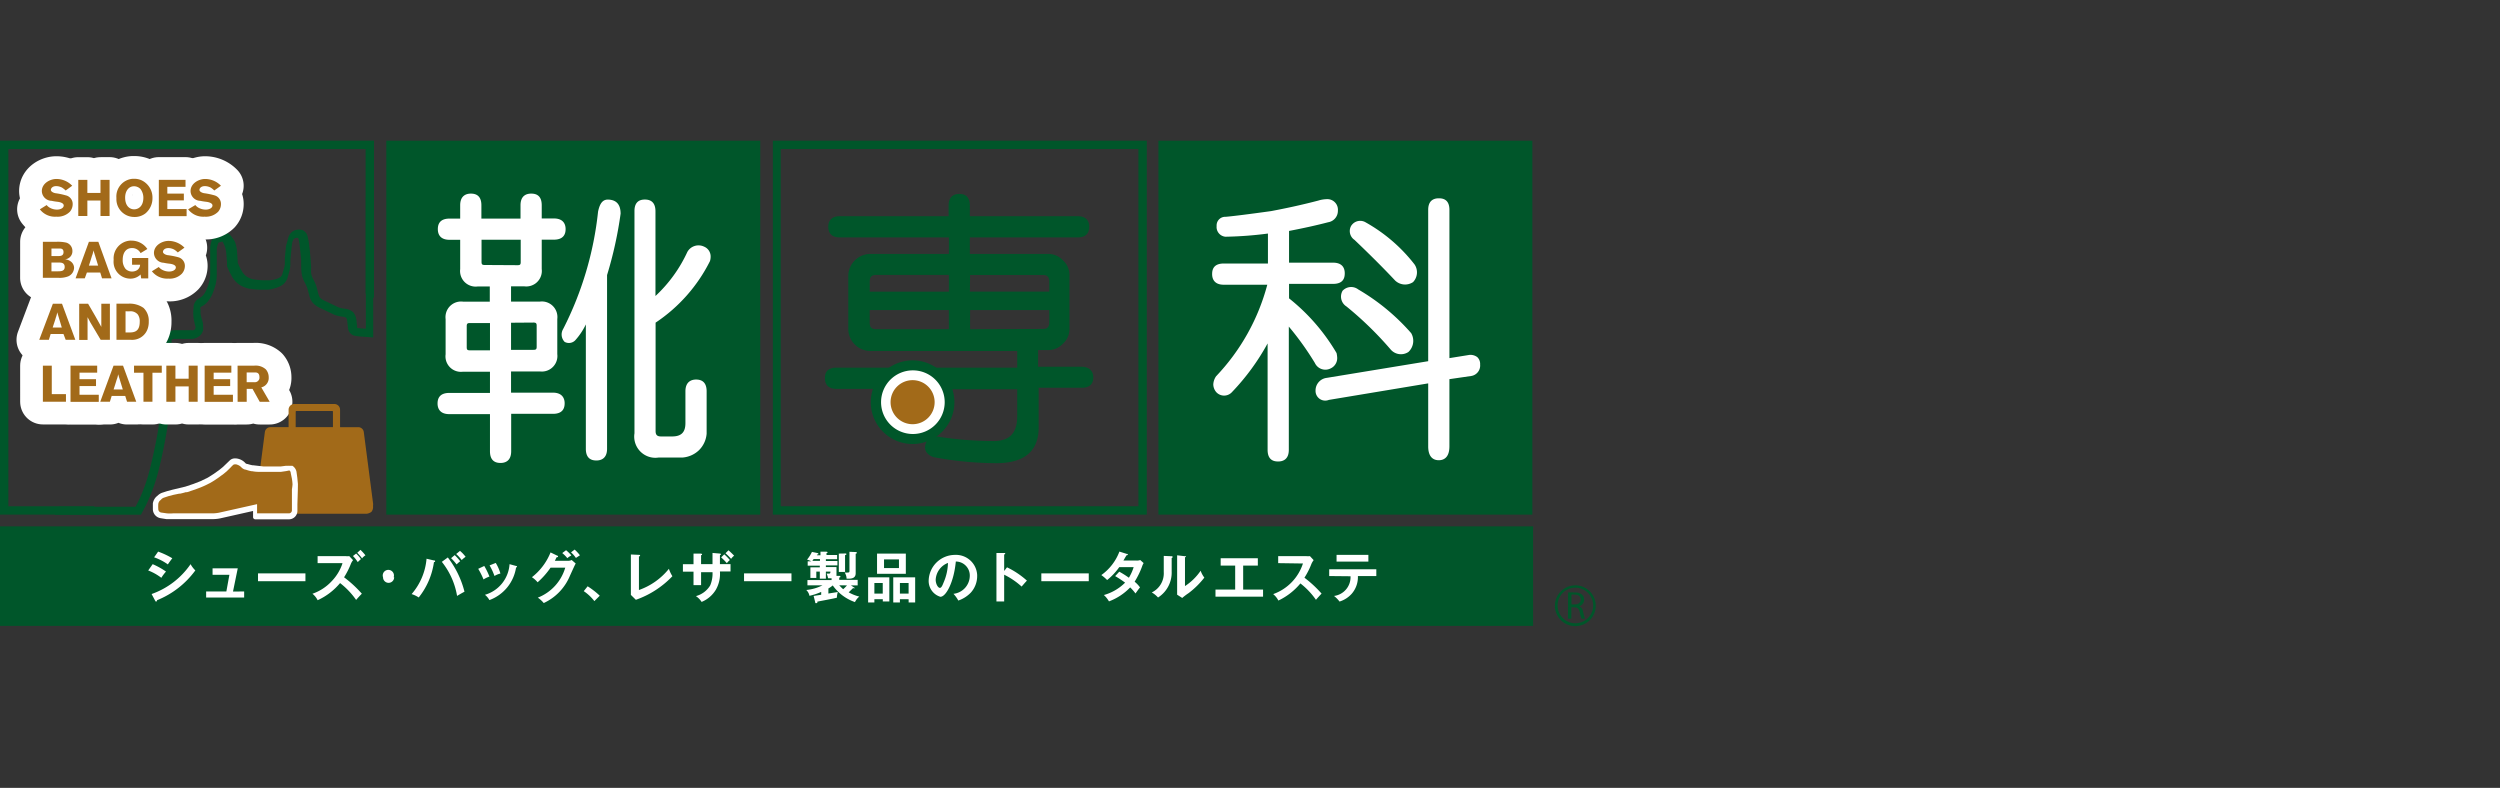 <svg xmlns="http://www.w3.org/2000/svg" width="165" height="52" viewBox="0 0 165 52">
  <rect x="0" y="0" width="165" height="52" fill="#333333" stroke="none"/>
  <g id="グループ_2394" data-name="グループ 2394" transform="translate(0.206 -0.026)">
    <g id="グループ_89" data-name="グループ 89" transform="translate(0.001 0)">
      <g id="グループ_24" data-name="グループ 24" transform="translate(0)">
        <rect id="長方形_10" data-name="長方形 10" width="165" height="52" transform="translate(-0.207 0.025)" fill="none"/>
      </g>
    </g>
    <g id="_03_kutu" data-name=" 03 kutu" transform="translate(-0.206 9.311)">
      <rect id="長方形_54" data-name="長方形 54" width="24.68" height="24.68" transform="translate(25.497)" fill="#00562a"/>
      <path id="パス_94" data-name="パス 94" d="M-1108.318-1180.248v14.672a1.4,1.4,0,0,0,1.161,1.6,1.394,1.394,0,0,0,.432,0h1.58a1.758,1.758,0,0,0,1.09-.489h0a1.719,1.719,0,0,0,.5-1.09v-2.792c0-.7-.44-.776-.7-.776s-.7.105-.7.776v2.1c0,.608-.273.88-.88.88h-.732c-.252,0-.357-.1-.357-.357v-7.154a10.556,10.556,0,0,0,3.591-4.066h0a1.04,1.04,0,0,0,.042-.286.7.7,0,0,0-.431-.664.845.845,0,0,0-1.11.357h0a9.249,9.249,0,0,1-2.1,2.9v-5.59c0-.7-.44-.776-.7-.776S-1108.318-1180.926-1108.318-1180.248Z" transform="translate(1150.193 1184.888)" fill="#fff"/>
      <path id="パス_95" data-name="パス 95" d="M-1114.733-1180.2h0a22.128,22.128,0,0,1-2.306,7.749.7.7,0,0,0,.1.846h0a.58.58,0,0,0,.7-.105,4.4,4.4,0,0,0,.7-1.048v8.213c0,.7.44.768.7.768s.7-.1.7-.768v-11.469a25.847,25.847,0,0,0,.894-4.052h0c0-.7-.371-.88-.7-.922S-1114.578-1180.957-1114.733-1180.2Z" transform="translate(1154.205 1184.884)" fill="#fff"/>
      <path id="パス_96" data-name="パス 96" d="M-1124.579-1168.58h-2.76v-1.4h1.907a1.027,1.027,0,0,0,1.145-.893,1.04,1.04,0,0,0,0-.252v-2.313a1.028,1.028,0,0,0-.885-1.152,1.049,1.049,0,0,0-.26,0h-1.907v-1.006h.88a1.027,1.027,0,0,0,1.145-.893,1.039,1.039,0,0,0,0-.252v-1.936h.8c.7,0,.776-.44.776-.7s-.1-.7-.776-.7h-.8v-.871c0-.7-.431-.769-.7-.769s-.7.1-.7.769v.88h-2.582v-.88c0-.7-.44-.769-.7-.769s-.7.1-.7.769v.88h-.7c-.7,0-.775.431-.775.7s.1.7.775.7h.7v1.935a1.028,1.028,0,0,0,.894,1.146,1,1,0,0,0,.252,0h.808v1h-1.769a1.027,1.027,0,0,0-1.147.892,1,1,0,0,0,0,.26v2.327a1.02,1.02,0,0,0,.877,1.146,1.023,1.023,0,0,0,.269,0h1.782v1.4h-2.683c-.7,0-.776.44-.776.7s.1.7.776.7h2.683v2.447c0,.7.431.775.7.775s.7-.1.7-.775v-2.467h2.76c.7,0,.769-.44.769-.7S-1123.909-1168.58-1124.579-1168.58Zm-4.15-2.794h-1.335c-.154,0-.2-.042-.2-.2v-1.4c0-.153.049-.2.2-.2h1.335Zm2.871-1.832c.161,0,.21.049.21.2v1.4c0,.162-.049.2-.21.2h-1.481v-1.789Zm-3.228-3.8c-.153,0-.2-.042-.2-.2v-1.468h2.585v1.481c0,.162-.049.2-.2.2Z" transform="translate(1161.068 1185.21)" fill="#fff"/>
      <rect id="長方形_55" data-name="長方形 55" width="24.68" height="24.68" transform="translate(76.457)" fill="#00562a"/>
      <path id="パス_97" data-name="パス 97" d="M-1018.256-1180.389v9.991l-6.694,1.1a.839.839,0,0,0-.741.846.639.639,0,0,0,.622.655.642.642,0,0,0,.259-.047l6.554-1.09v4.157c0,.8.431.915.7.915s.7-.119.7-.915v-4.436l1.439-.209a.7.7,0,0,0,.588-.761.61.61,0,0,0-.189-.485.742.742,0,0,0-.593-.133l-1.244.2v-9.78c0-.7-.431-.768-.7-.768S-1018.256-1181.059-1018.256-1180.389Z" transform="translate(1112.517 1184.952)" fill="#fff"/>
      <path id="パス_98" data-name="パス 98" d="M-1022.509-1170.12h0a.769.769,0,0,0,.266,1.02,22.689,22.689,0,0,1,2.914,2.837h0a.894.894,0,0,0,1.174.167h0a1.006,1.006,0,0,0,.182-1.244h0a14.033,14.033,0,0,0-3.494-2.885.769.769,0,0,0-1.042.1Z" transform="translate(1111.11 1180.042)" fill="#fff"/>
      <path id="パス_99" data-name="パス 99" d="M-1021.428-1178.116h0a.7.7,0,0,0,.2.958c1.034.985,1.942,1.893,2.683,2.683a.95.95,0,0,0,1.181.105h0a.93.93,0,0,0,.1-1.167h0a10.685,10.685,0,0,0-3.221-2.774.7.7,0,0,0-.943.2Z" transform="translate(1110.624 1183.705)" fill="#fff"/>
      <path id="パス_100" data-name="パス 100" d="M-1031.207-1180.954c-1.145.3-2.2.524-3.137.7-1.44.2-2.453.329-3,.377a.566.566,0,0,0-.594.538.514.514,0,0,0,0,.076.643.643,0,0,0,.58.7h.007a24.562,24.562,0,0,0,2.8-.21v1.978h-2.914c-.7,0-.769.431-.769.7s.105.7.769.7h2.871a13.929,13.929,0,0,1-3.375,6.036,1.025,1.025,0,0,0-.189.545.809.809,0,0,0,.189.5h0a.7.7,0,0,0,.989.06.69.69,0,0,0,.06-.06,15.05,15.05,0,0,0,2.347-3.207v7.023c0,.7.431.769.7.769s.7-.1.7-.769v-8.134a19.291,19.291,0,0,1,1.719,2.4.762.762,0,0,0,1.01.375l.025-.012a.747.747,0,0,0,.44-.7,1.891,1.891,0,0,0-.042-.315h0a13.054,13.054,0,0,0-3.137-3.612v-.955h2.909c.7,0,.768-.431.768-.7s-.1-.7-.768-.7h-2.909v-2.094c.985-.188,1.858-.384,2.579-.573a.761.761,0,0,0,.645-.761.7.7,0,0,0-.632-.762.74.74,0,0,0-.137,0,2.068,2.068,0,0,0-.5.084Z" transform="translate(1118.235 1184.902)" fill="#fff"/>
      <path id="パス_101" data-name="パス 101" d="M-1091.519-1188.137v24.68h24.68v-24.68Zm24.128.552v23.575H-1091v-23.575Z" transform="translate(1142.527 1188.137)" fill="#00562a"/>
      <path id="パス_102" data-name="パス 102" d="M-1068.3-1170.27h-2.837v-1.1h.7a1.325,1.325,0,0,0,.943-.427,1.286,1.286,0,0,0,.426-.943v-3.606a1.31,1.31,0,0,0-.426-.944,1.325,1.325,0,0,0-.943-.426h-5.207v-1.09h7.12c.663,0,.762-.431.762-.7s-.1-.7-.762-.7h-7.12v-.7c0-.7-.431-.769-.7-.769s-.7.1-.7.769v.7h-7.18c-.664,0-.762.431-.762.7s.1.7.762.7h7.2v1.09h-5.241a1.468,1.468,0,0,0-1.4,1.4v3.606a1.467,1.467,0,0,0,1.4,1.4h9.75v1.1h-11.93c-.7,0-.762.431-.762.7s.1.7.762.7h3a10.8,10.8,0,0,1,1.508,2.532.907.907,0,0,0,1.1.475h0a.7.7,0,0,0,.431-.7,1.7,1.7,0,0,0-.119-.58h0a10.421,10.421,0,0,0-1.279-1.7h7.288v1.775c0,1.118-.5,1.642-1.558,1.642a23.981,23.981,0,0,1-3.732-.3h0c-.545,0-.7.28-.762.51a.646.646,0,0,0,.049.51.9.9,0,0,0,.6.364,22.755,22.755,0,0,0,4.018.377c1.851,0,2.8-.789,2.8-2.347v-2.631h2.836c.7,0,.769-.431.769-.7S-1067.633-1170.27-1068.3-1170.27Zm-8.726-2.478h-4.787c-.314,0-.44-.125-.44-.431v-.831h5.225Zm0-2.478h-5.225v-.664c0-.307.125-.44.44-.44h4.785Zm1.4-1.1h4.794c.307,0,.431.133.431.44v.657h-5.239Zm0,3.578v-1.264h5.225v.817c0,.308-.126.431-.431.431Z" transform="translate(1139.652 1185.19)" fill="#00562a"/>
      <path id="パス_103" data-name="パス 103" d="M-1079.64-1158.73a2.76,2.76,0,0,0,2.76,2.76,2.76,2.76,0,0,0,2.76-2.76,2.761,2.761,0,0,0-2.76-2.76,2.761,2.761,0,0,0-1.939.8A2.761,2.761,0,0,0-1079.64-1158.73Z" transform="translate(1137.111 1175.989)" fill="#00562a"/>
      <path id="パス_104" data-name="パス 104" d="M-1078.394-1158.174a2.1,2.1,0,0,1,2.1-2.1,2.1,2.1,0,0,1,2.1,2.1,2.1,2.1,0,0,1-2.1,2.1h0A2.1,2.1,0,0,1-1078.394-1158.174Z" transform="translate(1136.544 1175.433)" fill="#fff"/>
      <path id="パス_105" data-name="パス 105" d="M-1077.238-1157.636a1.454,1.454,0,0,1,1.454-1.454,1.454,1.454,0,0,1,1.454,1.454,1.455,1.455,0,0,1-1.454,1.454h0A1.455,1.455,0,0,1-1077.238-1157.636Z" transform="translate(1136.016 1174.895)" fill="#a26a19"/>
      <path id="パス_106" data-name="パス 106" d="M-1184.712-1164.01v-23.575h23.58v9.545a1.252,1.252,0,0,0,.552.273v-10.37h-24.685v24.68h6.575a2.677,2.677,0,0,1-.363-.552Z" transform="translate(1185.264 1188.137)" fill="#00562a"/>
      <path id="パス_107" data-name="パス 107" d="M-1167.709-1162.453" transform="translate(1177.261 1176.428)" fill="#00562a"/>
      <path id="パス_108" data-name="パス 108" d="M-1164.036-1165.021v.485h.7v-.485Z" transform="translate(1175.587 1177.599)" fill="#00562a"/>
      <path id="パス_109" data-name="パス 109" d="M-1164.1-1159.885" transform="translate(1175.616 1175.257)" fill="#00562a"/>
      <path id="パス_110" data-name="パス 110" d="M-1157.614-1181.868l-.475.272h0v8.706h-.14c-.144-.007-.288-.021-.431-.042v-.036l-.054-.475a.947.947,0,0,0-.215-.531,1.014,1.014,0,0,0-.573-.23,1.9,1.9,0,0,1-.384-.084l-.985-.468a.959.959,0,0,1-.244-.174,1.011,1.011,0,0,1-.112-.252l-.125-.489a3.169,3.169,0,0,0-.223-.5,1.3,1.3,0,0,1-.126-.35,2.667,2.667,0,0,1,0-.426l-.035-.517-.049-.539-.07-.581a4.415,4.415,0,0,0-.1-.454.587.587,0,0,0-.343-.364.952.952,0,0,0-.4,0,.7.7,0,0,0-.4.273,1.224,1.224,0,0,0-.162.44l-.1.336-.077.818v.377a1.379,1.379,0,0,1-.063.314l-.116.4a.576.576,0,0,1-.119.154,1.16,1.16,0,0,1-.308.139,3,3,0,0,1-.356.07h-.517a5.373,5.373,0,0,1-.615-.063,1.34,1.34,0,0,1-.4-.161,1.177,1.177,0,0,1-.293-.293,4.533,4.533,0,0,1-.323-.636v-.1s-.035-.517-.049-.7a2.566,2.566,0,0,0-.14-.6,3.014,3.014,0,0,0-.265-.377.572.572,0,0,0-.447-.223h-.077l-.349.091a.7.7,0,0,0-.384.412,2.561,2.561,0,0,0-.105.447v1.832a2.292,2.292,0,0,1-.077.51,3.426,3.426,0,0,1-.182.51,1.543,1.543,0,0,1-.216.35,1.1,1.1,0,0,1-.244.188.7.7,0,0,0-.377.524.638.638,0,0,0,0,.112,2.456,2.456,0,0,0,.07,1.013v.049c.077.231.077.28,0,.364s-.119.049-.252.049h-.97a.776.776,0,0,0-.754.4.91.91,0,0,0,.133.909,2.989,2.989,0,0,1,.343.7.866.866,0,0,0,.1.272h0a1.474,1.474,0,0,1,.049.384v.094c0,.016,0,.033,0,.049h-.517a4.229,4.229,0,0,0-.6.112.531.531,0,0,0-.42.485.778.778,0,0,0,.272.524l.259.336a1.207,1.207,0,0,1,.126.461,10.622,10.622,0,0,1-.154,1.677c-.1.7-.343,1.831-.524,2.564l-.063.259a10.712,10.712,0,0,1-.762,2.1l-.168.323h-5.06c-.077.14-.153.286-.265.475v.054h5.681l.323-.608a11.894,11.894,0,0,0,.817-2.222l.063-.258c.182-.7.419-1.9.531-2.606a14.2,14.2,0,0,0,.154-1.663v-.15a1.4,1.4,0,0,0-.314-.818l-.349-.286a.281.281,0,0,1-.063-.07,4.361,4.361,0,0,1,.51-.091h.468a.532.532,0,0,0,.539-.5,1.924,1.924,0,0,0-.091-.808h0a.321.321,0,0,0,0-.07h0c-.054-.168-.14-.377-.21-.545,0-.035-.035-.077-.054-.119l-.123-.24h0a1.327,1.327,0,0,0-.092-.146.377.377,0,0,1-.084-.323c0-.063.153-.084.266-.084a4.213,4.213,0,0,1,.524,0h.426a.865.865,0,0,0,.664-.223.745.745,0,0,0,.2-.357h0v-.049a1.251,1.251,0,0,0,0-.182,1.288,1.288,0,0,0-.07-.44,2.656,2.656,0,0,1-.1-.4,1.621,1.621,0,0,1,0-.209v-.033a.34.34,0,0,1,0-.106h-.035a.3.3,0,0,1,.063-.119,1.291,1.291,0,0,0,.431-.323,2.29,2.29,0,0,0,.307-.485,5.735,5.735,0,0,0,.209-.592,2.8,2.8,0,0,0,.094-.653v-1.761a2.3,2.3,0,0,1,.084-.35.267.267,0,0,1,.049-.077l.244-.065a1.945,1.945,0,0,1,.147.3,1.756,1.756,0,0,1,.1.447l.054.642v.244a5.7,5.7,0,0,0,.384.776,1.562,1.562,0,0,0,.454.454,2.008,2.008,0,0,0,.6.245,6.039,6.039,0,0,0,.7.07h.581a3.58,3.58,0,0,0,.461-.1,1.741,1.741,0,0,0,.489-.223.956.956,0,0,0,.315-.431l.119-.42a1.949,1.949,0,0,0,.077-.461v-.315l.077-.8.049-.37a.975.975,0,0,1,.078-.2.308.308,0,0,1,.209-.1h.1a2.373,2.373,0,0,1,.084.37l.063.539.054.545v.466a4.154,4.154,0,0,0,.042.51,1.743,1.743,0,0,0,.2.524q.1.2.175.406l.112.419a1.186,1.186,0,0,0,.23.5,1.413,1.413,0,0,0,.447.329l.985.468a2.222,2.222,0,0,0,.545.126.627.627,0,0,1,.23.07.454.454,0,0,1,.07.21l.054.475a.579.579,0,0,0,.426.5,3.217,3.217,0,0,0,.539.063l.7.054v-9.575Z" transform="translate(1182.237 1185.292)" fill="#00562a"/>
      <path id="パス_111" data-name="パス 111" d="M-1179.98-1181.769a.661.661,0,0,0,.231.189.949.949,0,0,0,.454.112c.238,0,.44-.112.44-.272s-.238-.224-.412-.245a3.458,3.458,0,0,1-.389-.063.66.66,0,0,1-.643-.642c0-.51.545-.8.957-.8a1.448,1.448,0,0,1,1.048.447l-.431.314a1.645,1.645,0,0,0-.238-.189.84.84,0,0,0-.391-.1c-.23,0-.349.133-.349.252s.2.2.3.215a4.882,4.882,0,0,1,.7.146.58.58,0,0,1,.44.58.764.764,0,0,1-.188.5,1.14,1.14,0,0,1-.895.323,1.25,1.25,0,0,1-1.083-.485Z" transform="translate(1183.06 1186.017)" fill="#fff" stroke="#fff" stroke-linecap="round" stroke-linejoin="round" stroke-width="3"/>
      <path id="パス_112" data-name="パス 112" d="M-1173.706-1183.386V-1181h-.6v-1.02h-.866v1.02h-.6v-2.383h.6v.862h.866v-.862Z" transform="translate(1180.938 1185.971)" fill="#fff" stroke="#fff" stroke-linecap="round" stroke-linejoin="round" stroke-width="3"/>
      <path id="パス_113" data-name="パス 113" d="M-1169.975-1181a1.174,1.174,0,0,1-1.171-1.177c0-.029,0-.059,0-.089a1.174,1.174,0,0,1,1.087-1.255c.03,0,.059,0,.088,0a1.209,1.209,0,0,1,.431.077,1.258,1.258,0,0,1,.775,1.2,1.3,1.3,0,0,1-.454,1A1.15,1.15,0,0,1-1169.975-1181Zm.412-1.852a.593.593,0,0,0-.419-.175c-.357,0-.587.323-.587.747,0,.567.314.776.593.776s.587-.2.608-.7a.96.96,0,0,0-.194-.649Z" transform="translate(1178.828 1186.035)" fill="#fff" stroke="#fff" stroke-linecap="round" stroke-linejoin="round" stroke-width="3"/>
      <path id="パス_114" data-name="パス 114" d="M-1166-1183.386h1.761v.461h-1.2v.447h1.09v.447h-1.09v.573h1.272v.468H-1166Z" transform="translate(1176.483 1185.971)" fill="#fff" stroke="#fff" stroke-linecap="round" stroke-linejoin="round" stroke-width="3"/>
      <path id="パス_115" data-name="パス 115" d="M-1161.968-1181.769a.7.7,0,0,0,.23.189.992.992,0,0,0,.461.112c.237,0,.44-.112.44-.272s-.245-.224-.419-.245a3.705,3.705,0,0,1-.391-.063.655.655,0,0,1-.636-.642c0-.51.545-.8.957-.8a1.46,1.46,0,0,1,1.048.447l-.44.314a1.247,1.247,0,0,0-.231-.189.839.839,0,0,0-.391-.1c-.238,0-.356.133-.356.252s.2.2.307.215a4.868,4.868,0,0,1,.7.146.587.587,0,0,1,.412.58.76.76,0,0,1-.188.5,1.138,1.138,0,0,1-.894.323,1.249,1.249,0,0,1-1.083-.485Z" transform="translate(1174.86 1186.017)" fill="#fff" stroke="#fff" stroke-linecap="round" stroke-linejoin="round" stroke-width="3"/>
      <path id="パス_116" data-name="パス 116" d="M-1180.063-1175.875h.916a2.536,2.536,0,0,1,.621.054.565.565,0,0,1,.412.552.531.531,0,0,1-.51.552h0a.7.7,0,0,1,.468.2.539.539,0,0,1,.153.356.635.635,0,0,1-.4.573,1.574,1.574,0,0,1-.642.091h-1.02Zm.566.447v.495h.447c.132,0,.349,0,.349-.258s-.2-.238-.308-.238Zm0,.922v.58h.412c.2,0,.462,0,.462-.287s-.238-.286-.364-.293Z" transform="translate(1182.893 1182.547)" fill="#fff" stroke="#fff" stroke-linecap="round" stroke-linejoin="round" stroke-width="3"/>
      <path id="パス_117" data-name="パス 117" d="M-1174.6-1175.873l.873,2.411h-.628l-.119-.384h-.88l-.14.384h-.608l.88-2.411Zm-.323.566a1.531,1.531,0,0,1-.1.37c-.035.125-.139.454-.2.636h.61Z" transform="translate(1181.09 1182.546)" fill="#fff" stroke="#fff" stroke-linecap="round" stroke-linejoin="round" stroke-width="3"/>
      <path id="パス_118" data-name="パス 118" d="M-1169.706-1173.784a.951.951,0,0,1-.7.273,1.11,1.11,0,0,1-1.084-1.136c0-.034,0-.069.007-.1a1.173,1.173,0,0,1,1.066-1.272,1,1,0,0,1,.11,0,1.263,1.263,0,0,1,1.048.552l-.447.272a.629.629,0,0,0-.559-.335c-.447,0-.621.37-.621.768a.9.9,0,0,0,.188.608.6.6,0,0,0,.431.175.62.62,0,0,0,.329-.091.452.452,0,0,0,.2-.357h-.531v-.447h1.069v1.347h-.467Z" transform="translate(1178.985 1182.616)" fill="#fff" stroke="#fff" stroke-linecap="round" stroke-linejoin="round" stroke-width="3"/>
      <path id="パス_119" data-name="パス 119" d="M-1166.381-1174.257a.7.7,0,0,0,.231.189.965.965,0,0,0,.454.112c.237,0,.44-.112.44-.273s-.238-.224-.412-.245a3.529,3.529,0,0,1-.391-.062.662.662,0,0,1-.641-.643c0-.51.545-.8.958-.8a1.476,1.476,0,0,1,1.055.447l-.44.315a1.284,1.284,0,0,0-.237-.188.834.834,0,0,0-.384-.1c-.238,0-.357.132-.357.251s.2.2.3.215a5.052,5.052,0,0,1,.734.146.588.588,0,0,1,.412.58.77.77,0,0,1-.2.5,1.124,1.124,0,0,1-.887.323,1.277,1.277,0,0,1-1.09-.485Z" transform="translate(1176.861 1182.593)" fill="#fff" stroke="#fff" stroke-linecap="round" stroke-linejoin="round" stroke-width="3"/>
      <path id="パス_120" data-name="パス 120" d="M-1179-1168.361l.88,2.383h-.636l-.147-.384h-.845l-.119.384h-.635l.9-2.383Zm-.314.566a1.84,1.84,0,0,1-.1.37c-.028.126-.147.454-.2.635h.6Z" transform="translate(1183.092 1179.121)" fill="#fff" stroke="#fff" stroke-linecap="round" stroke-linejoin="round" stroke-width="3"/>
      <path id="パス_121" data-name="パス 121" d="M-1175.658-1168.361h.587l.51.88c.188.329.251.44.363.65v-1.53h.566v2.383h-.608l-.447-.754c-.215-.356-.259-.426-.419-.74v1.5h-.552Z" transform="translate(1180.885 1179.121)" fill="#fff" stroke="#fff" stroke-linecap="round" stroke-linejoin="round" stroke-width="3"/>
      <path id="パス_122" data-name="パス 122" d="M-1171.138-1168.367h.762a1.582,1.582,0,0,1,1.027.28,1.161,1.161,0,0,1,.343.887,1.391,1.391,0,0,1-.063.461,1.077,1.077,0,0,1-1.131.754h-.937Zm.6.5v1.4h.182c.323,0,.754,0,.754-.7a.762.762,0,0,0-.125-.485.629.629,0,0,0-.573-.209Z" transform="translate(1178.824 1179.126)" fill="#fff" stroke="#fff" stroke-linecap="round" stroke-linejoin="round" stroke-width="3"/>
      <path id="パス_123" data-name="パス 123" d="M-1180.063-1160.848h.587v1.88h.936v.5h-1.523Z" transform="translate(1182.893 1175.696)" fill="#fff" stroke="#fff" stroke-linecap="round" stroke-linejoin="round" stroke-width="3"/>
      <path id="パス_124" data-name="パス 124" d="M-1176.711-1160.848h1.76v.462h-1.166v.431h1.089v.454h-1.089v.574h1.271v.468h-1.865Z" transform="translate(1181.365 1175.696)" fill="#fff" stroke="#fff" stroke-linecap="round" stroke-linejoin="round" stroke-width="3"/>
      <path id="パス_125" data-name="パス 125" d="M-1171.6-1160.848l.873,2.383h-.608l-.119-.384h-.895l-.119.384h-.636l.878-2.383Zm-.323.567a1.443,1.443,0,0,1-.1.37c-.035.126-.139.454-.2.635h.608Z" transform="translate(1179.72 1175.696)" fill="#fff" stroke="#fff" stroke-linecap="round" stroke-linejoin="round" stroke-width="3"/>
      <path id="パス_126" data-name="パス 126" d="M-1169.006-1160.848h1.831v.469h-.616v1.914h-.593v-1.914h-.623Z" transform="translate(1177.852 1175.696)" fill="#fff" stroke="#fff" stroke-linecap="round" stroke-linejoin="round" stroke-width="3"/>
      <path id="パス_127" data-name="パス 127" d="M-1163.021-1160.848v2.383h-.593v-1.013h-.875v1.013h-.6v-2.383h.6v.862h.873v-.862Z" transform="translate(1176.067 1175.696)" fill="#fff" stroke="#fff" stroke-linecap="round" stroke-linejoin="round" stroke-width="3"/>
      <path id="パス_128" data-name="パス 128" d="M-1160.441-1160.848h1.762v.462h-1.168v.431h1.09v.454h-1.09v.574h1.272v.468h-1.866Z" transform="translate(1173.948 1175.696)" fill="#fff" stroke="#fff" stroke-linecap="round" stroke-linejoin="round" stroke-width="3"/>
      <path id="パス_129" data-name="パス 129" d="M-1156.447-1160.853h1.09a1,1,0,0,1,.776.245.8.8,0,0,1,.189.531.636.636,0,0,1-.489.657l.552.95h-.657l-.475-.853h-.384v.853h-.6Zm.6.447v.643h.489a.309.309,0,0,0,.354-.255.3.3,0,0,0,0-.074c0-.328-.216-.314-.343-.314Z" transform="translate(1172.127 1175.702)" fill="#fff" stroke="#fff" stroke-linecap="round" stroke-linejoin="round" stroke-width="3"/>
      <path id="パス_130" data-name="パス 130" d="M-1146.512-1149.631l-.615-4.724a.37.37,0,0,0-.356-.314h-1.209v-1.153a.377.377,0,0,0-.371-.377h-2.655a.378.378,0,0,0-.371.377v1.153h-1.209a.37.37,0,0,0-.356.314l-.615,4.724a.721.721,0,0,0,0,.167.5.5,0,0,0,.1.384.657.657,0,0,0,.315.126h6.917a.658.658,0,0,0,.314-.126.5.5,0,0,0,.105-.384A.721.721,0,0,0-1146.512-1149.631Zm-5.108-6.058a.049.049,0,0,1,.049-.049h2.361a.049.049,0,0,1,.049.049v1.02h-2.46Z" transform="translate(1171.136 1173.577)" fill="#a26a19"/>
      <path id="パス_131" data-name="パス 131" d="M-1157.148-1147.909l-.042-.426-.054-.391a.608.608,0,0,0-.266-.384h-.245a.107.107,0,0,0-.049,0h-.146l-.323.042h-1.161l-.663-.077h-.054a3.179,3.179,0,0,1-.323-.084h-.035a.65.65,0,0,1-.091-.042.926.926,0,0,0-.431-.286.809.809,0,0,0-.258-.042.487.487,0,0,0-.356.132l-.448.431-.258.209-.377.266-.364.23-.475.231-.468.182-.539.181-.873.209-.343.092h0l-.279.091a.789.789,0,0,0-.323.188l-.1.084a.8.8,0,0,0-.23.44v.391a.608.608,0,0,0,.5.588l.391.063h3.074a2.472,2.472,0,0,0,.475-.049l2.173-.489v.405a.146.146,0,0,0,.146.146h2.222a.559.559,0,0,0,.559-.559v-.427l.028-.95Z" transform="translate(1176.811 1170.568)" fill="#fff"/>
      <path id="パス_132" data-name="パス 132" d="M-1157.214-1147.56a3.5,3.5,0,0,0-.043-.384l-.077-.37c0-.1-.077-.168-.105-.162l-.2.042-.336.049a1.847,1.847,0,0,1-.224,0h-.964a1.637,1.637,0,0,1-.2,0h-.125a2.532,2.532,0,0,1-.391-.042h-.049a2.469,2.469,0,0,1-.377-.105h-.036a.566.566,0,0,1-.259-.161.649.649,0,0,0-.259-.162.315.315,0,0,0-.258,0c-.071.064-.139.132-.2.2l-.252.245c-.07.054-.188.162-.279.224l-.063.042c-.091.07-.231.175-.323.231l-.07.049c-.091.063-.244.154-.342.21l-.14.07c-.091.049-.251.125-.356.168l-.126.054-.37.14-.161.054-.377.125h-.084a3.919,3.919,0,0,1-.384.1h-.063l-.37.077-.323.084-.273.091a.505.505,0,0,0-.175.091.709.709,0,0,1-.126.119.426.426,0,0,0-.1.209,2.59,2.59,0,0,0,0,.343.23.23,0,0,0,.189.23l.377.054a2.607,2.607,0,0,0,.4,0h2.64a2.553,2.553,0,0,0,.391-.042l2.523-.566v.608h2.1a.2.2,0,0,0,.2-.2v-1.39A2.985,2.985,0,0,0-1157.214-1147.56Z" transform="translate(1176.521 1170.242)" fill="#a26a19"/>
      <rect id="長方形_56" data-name="長方形 56" width="101.185" height="6.568" transform="translate(0 25.455)" fill="#00562a"/>
      <path id="パス_133" data-name="パス 133" d="M-1166.992-1137.46a4.767,4.767,0,0,1,.88.489,2.815,2.815,0,0,0-.308.412,3.445,3.445,0,0,0-.866-.485Zm-.07,1.971a5.215,5.215,0,0,0,2.572-1.971,1.733,1.733,0,0,0,.314.412,5.829,5.829,0,0,1-2.532,1.97c0,.035,0,.084-.063.084s0,0-.054-.049Zm.431-2.8a5.358,5.358,0,0,1,.936.44c-.07.084-.238.315-.294.405a3.577,3.577,0,0,0-.908-.468Z" transform="translate(1177.068 1165.41)" fill="#fff"/>
      <path id="パス_134" data-name="パス 134" d="M-1157.752-1134.739v.4h-2.509v-.4h1.335l.2-1.1h-1.111v-.426h1.663l-.314,1.531Z" transform="translate(1173.866 1164.491)" fill="#fff"/>
      <path id="パス_135" data-name="パス 135" d="M-1150.838-1135.652v.517h-3.13v-.517Z" transform="translate(1170.997 1164.21)" fill="#fff"/>
      <path id="パス_136" data-name="パス 136" d="M-1147.024-1137.631v-.461h1.845a.974.974,0,0,0,.244,0l.251.266a1.016,1.016,0,0,0-.139.231,5.128,5.128,0,0,1-.455.9,7.786,7.786,0,0,1,1.174,1.083c-.133.133-.336.357-.377.412a5.04,5.04,0,0,0-1.06-1.113,4.19,4.19,0,0,1-1.481,1.131,1.261,1.261,0,0,0-.343-.426,3.137,3.137,0,0,0,1.286-.845,3.073,3.073,0,0,0,.7-1.174Zm2.543-.631a2.2,2.2,0,0,1,.315.364l-.21.2a2.143,2.143,0,0,0-.315-.4Zm.286-.244a3.254,3.254,0,0,1,.329.363.772.772,0,0,0-.224.2,2.712,2.712,0,0,0-.32-.368Z" transform="translate(1167.986 1165.511)" fill="#fff"/>
      <path id="パス_137" data-name="パス 137" d="M-1138.085-1135.588a.367.367,0,0,1-.367.367.367.367,0,0,1-.366-.367.37.37,0,0,1,.23-.47.371.371,0,0,1,.47.23.369.369,0,0,1,0,.24Z" transform="translate(1164.099 1164.404)" fill="#fff"/>
      <path id="パス_138" data-name="パス 138" d="M-1133.854-1137.751c.049,0,.07,0,.07.054s-.049.049-.077.054a4.794,4.794,0,0,1-1.006,2.334,1.821,1.821,0,0,0-.468-.223,4.1,4.1,0,0,0,.985-2.334Zm.908-.2a6.165,6.165,0,0,1,1.1,2.262c-.139.07-.448.251-.489.279a4.893,4.893,0,0,0-1.006-2.25Zm.454-.154a3.5,3.5,0,0,1,.363.405,2.4,2.4,0,0,0-.237.209,3.562,3.562,0,0,0-.364-.412Zm.349-.279a2.282,2.282,0,0,1,.371.391,1.922,1.922,0,0,0-.259.215,2.7,2.7,0,0,0-.364-.4Z" transform="translate(1162.502 1165.457)" fill="#fff"/>
      <path id="パス_139" data-name="パス 139" d="M-1126.859-1136.715a4.779,4.779,0,0,1,.342.7,1.937,1.937,0,0,0-.391.189,5.058,5.058,0,0,0-.35-.7Zm2.1,0s.063,0,.063.049-.042.042-.063.049a2.733,2.733,0,0,1-1.761,2.155,1.153,1.153,0,0,0-.294-.349,2.258,2.258,0,0,0,1.624-2.022Zm-1.341-.2a2.815,2.815,0,0,1,.307.7,1.353,1.353,0,0,0-.391.162,4.172,4.172,0,0,0-.323-.7Z" transform="translate(1158.82 1164.783)" fill="#fff"/>
      <path id="パス_140" data-name="パス 140" d="M-1118.344-1137.8a.526.526,0,0,0,.224-.054l.266.231c-.063.1-.252.531-.377.8a3.423,3.423,0,0,1-1.733,1.81,1.921,1.921,0,0,0-.391-.357,3.035,3.035,0,0,0,1.81-1.977h-.97a5.175,5.175,0,0,1-.853.964,1.815,1.815,0,0,0-.377-.336,3.919,3.919,0,0,0,1.23-1.635l.447.215a.05.05,0,0,1,.049.052h0c0,.054-.063.049-.084.049s-.077.139-.126.237Zm-.147-.7a2.544,2.544,0,0,1,.35.343,1.469,1.469,0,0,0-.266.182,2.089,2.089,0,0,0-.336-.336Zm.567-.042a2.821,2.821,0,0,1,.349.377l-.266.175a1.894,1.894,0,0,0-.323-.37Z" transform="translate(1155.851 1165.529)" fill="#fff"/>
      <path id="パス_141" data-name="パス 141" d="M-1114.2-1134.086a5.238,5.238,0,0,1,.8.622l-.356.356a3.009,3.009,0,0,0-.7-.657Z" transform="translate(1152.984 1163.496)" fill="#fff"/>
      <path id="パス_142" data-name="パス 142" d="M-1108.208-1137.917c.042,0,.077,0,.077.042s-.054.063-.077.07v2.209a4.417,4.417,0,0,0,1.978-1.4,2.2,2.2,0,0,0,.23.489,6.129,6.129,0,0,1-2.411,1.557l-.329-.323v-2.668Z" transform="translate(1150.378 1165.252)" fill="#fff"/>
      <path id="パス_143" data-name="パス 143" d="M-1100.472-1138.278l.489.042s.063,0,.063.042-.042.054-.063.063v.592h.7v.485h-.7a2.1,2.1,0,0,1-.272,1.209,1.97,1.97,0,0,1-.937.8,1.3,1.3,0,0,0-.377-.384,1.572,1.572,0,0,0,.944-.706,2,2,0,0,0,.153-.873h-.754v.853h-.5v-.889h-.7v-.489h.7v-.7h.485s.077,0,.077.049,0,.035-.063.054v.592h.754Zm.776.091a3.881,3.881,0,0,1,.37.377,1.158,1.158,0,0,0-.2.209,3.792,3.792,0,0,0-.377-.384Zm.279-.266a4.923,4.923,0,0,1,.371.357.942.942,0,0,0-.2.209,3.611,3.611,0,0,0-.37-.37Z" transform="translate(1147.498 1165.487)" fill="#fff"/>
      <path id="パス_144" data-name="パス 144" d="M-1091.882-1135.652v.517h-3.13v-.517Z" transform="translate(1144.119 1164.21)" fill="#fff"/>
      <path id="パス_145" data-name="パス 145" d="M-1086.984-1135.364l.5-.077v-.189a3.8,3.8,0,0,1-.776.258.7.7,0,0,0-.209-.383,3.009,3.009,0,0,0,1.069-.308h-.992v-.347h1.593v-.119h-.23a1.216,1.216,0,0,0-.1-.307h.154c.084,0,.1-.049.1-.133h-.3v.468h-.4v-.468h-.231v.419h-.391v-.7h.622v-.112h-.8v-.286h.237a1.385,1.385,0,0,0-.28-.112,2.289,2.289,0,0,0,.323-.51l.37.077s.054,0,.054.049,0,.042-.091.049a.107.107,0,0,0,0,.049h.23v-.237h.391s.077,0,.077.049,0,0-.07.049v.118h.7v.28h-.741v.119h.762v.287h-.762v.111h.7v.58h.182s.077,0,.077.042,0,.049-.077.077v.146h1.216v.364h-.447l.2.133s.042,0,.042.054,0,0-.063,0h-.044c-.042.042-.1.1-.28.273a2.686,2.686,0,0,0,.7.28,1.06,1.06,0,0,0-.286.364,3,3,0,0,1-1.467-1.1,1.615,1.615,0,0,1-.287.2v.335l.622-.1a1.556,1.556,0,0,0-.063.377c-.35.084-1.077.215-1.286.258,0,.07,0,.1-.07.1s-.07,0-.07-.049Zm.419-2.313v-.119h-.419l-.084.119Zm1.684-.489s.063,0,.063.042-.054.054-.091.07v1.106h-.412v-1.21Zm-.41,2.1a2.242,2.242,0,0,0,.259.259,3.26,3.26,0,0,0,.251-.252Zm1.09-2.194s.07,0,.07.049-.042.054-.077.063v1.286c0,.363-.315.37-.6.357a.8.8,0,0,0-.126-.405.889.889,0,0,0,.224,0c.091,0,.091-.049.091-.1v-1.266Z" transform="translate(1140.683 1165.41)" fill="#fff"/>
      <path id="パス_146" data-name="パス 146" d="M-1079.549-1135.042v.216h-.413v-1.662h1.4v1.594h-.431v-.147Zm.552-.372v-.7h-.552v.7Zm1.524-2.64v1.335h-1.9v-1.335Zm-1.439.384v.573h.986v-.573Zm1.048,2.627v.216h-.439v-1.661h1.446v1.663h-.431v-.215Zm.574-.37v-.7h-.574v.7Z" transform="translate(1137.258 1165.305)" fill="#fff"/>
      <path id="パス_147" data-name="パス 147" d="M-1070.982-1135.327a1.209,1.209,0,0,0,1.077-1.181.923.923,0,0,0-.894-.95h-.028c-.126,1.355-.643,2.327-1.02,2.327a1.09,1.09,0,0,1-.77-1.109,1.739,1.739,0,0,1,1.733-1.656,1.4,1.4,0,0,1,1.466,1.325q0,.036,0,.072a1.622,1.622,0,0,1-.426,1.1,2.1,2.1,0,0,1-.818.517A2.184,2.184,0,0,0-1070.982-1135.327Zm-1.174-.943c0,.308.161.552.279.552s.2-.251.259-.391a3.436,3.436,0,0,0,.273-1.257A1.256,1.256,0,0,0-1072.155-1136.271Z" transform="translate(1133.911 1165.234)" fill="#fff"/>
      <path id="パス_148" data-name="パス 148" d="M-1063.7-1137.183a5.575,5.575,0,0,1,1.314.88c-.14.146-.189.209-.35.391a4.967,4.967,0,0,0-1.152-.783v1.768h-.51v-3.2h.51c.042,0,.07,0,.07.042s-.049.049-.07.054v1.091Z" transform="translate(1130.163 1165.34)" fill="#fff"/>
      <path id="パス_149" data-name="パス 149" d="M-1055.822-1135.652v.517h-3.13v-.517Z" transform="translate(1127.68 1164.21)" fill="#fff"/>
      <path id="パス_150" data-name="パス 150" d="M-1050.489-1136.971a5.831,5.831,0,0,1,.635.4,3.083,3.083,0,0,0,.314-.7h-.95a4.158,4.158,0,0,1-.8.852,2.9,2.9,0,0,0-.384-.328,3.349,3.349,0,0,0,1.194-1.551l.485.154c.049,0,.07,0,.07.042s-.07.049-.091.054l-.2.343h.866a.634.634,0,0,0,.245-.035l.224.2a1.06,1.06,0,0,0-.077.153,5.348,5.348,0,0,1-.517,1.077,2.022,2.022,0,0,1,.356.377c-.105.119-.251.336-.3.4a3.113,3.113,0,0,0-.35-.4,3.752,3.752,0,0,1-1.4.922,1.763,1.763,0,0,0-.336-.419,3.212,3.212,0,0,0,1.4-.817,6.318,6.318,0,0,0-.656-.431Z" transform="translate(1124.361 1165.417)" fill="#fff"/>
      <path id="パス_151" data-name="パス 151" d="M-1044.264-1137.779c.042,0,.084,0,.084.049s-.035.054-.063.07v.887a1.947,1.947,0,0,1-.9,1.719,1.682,1.682,0,0,0-.412-.335,1.4,1.4,0,0,0,.79-1.347v-1.064Zm.9,0h.07a.077.077,0,0,1-.07.07v1.9a3.667,3.667,0,0,0,1.034-1.013,1.558,1.558,0,0,0,.244.454,5.544,5.544,0,0,1-1.034,1.02,4.048,4.048,0,0,0-.426.323l-.336-.215v-2.6Z" transform="translate(1121.573 1165.205)" fill="#fff"/>
      <path id="パス_152" data-name="パス 152" d="M-1036-1135.417h1.313v.468h-3.14v-.468h1.3V-1137h-.958v-.485h2.453v.485H-1036Z" transform="translate(1118.049 1165.044)" fill="#fff"/>
      <path id="パス_153" data-name="パス 153" d="M-1030.5-1137.283v-.463h1.845a1.03,1.03,0,0,0,.251,0l.245.265a1.3,1.3,0,0,0-.14.231,5.06,5.06,0,0,1-.468.929,7.65,7.65,0,0,1,1.131,1.048c-.126.133-.329.357-.37.412a4.936,4.936,0,0,0-1.027-1.083,4.246,4.246,0,0,1-1.454,1.131,1.354,1.354,0,0,0-.343-.426,3.179,3.179,0,0,0,1.964-2.02Z" transform="translate(1114.86 1165.165)" fill="#fff"/>
      <path id="パス_154" data-name="パス 154" d="M-1024.035-1136.5v-.447h3.11v.447h-1.216a1.674,1.674,0,0,1-.412,1.174,1.791,1.791,0,0,1-.8.51,1.97,1.97,0,0,0-.364-.37,1.251,1.251,0,0,0,1.09-1.3Zm2.586-1.4v.447h-2.1v-.447Z" transform="translate(1111.762 1165.234)" fill="#fff"/>
      <path id="パス_155" data-name="パス 155" d="M-1179.98-1181.769a.661.661,0,0,0,.231.189.949.949,0,0,0,.454.112c.238,0,.44-.112.44-.272s-.238-.224-.412-.245a3.458,3.458,0,0,1-.389-.063.66.66,0,0,1-.643-.642c0-.51.545-.8.957-.8a1.448,1.448,0,0,1,1.048.447l-.431.314a1.645,1.645,0,0,0-.238-.189.84.84,0,0,0-.391-.1c-.23,0-.349.133-.349.252s.2.2.3.215a4.882,4.882,0,0,1,.7.146.58.58,0,0,1,.44.58.764.764,0,0,1-.188.5,1.14,1.14,0,0,1-.895.323,1.25,1.25,0,0,1-1.083-.485Z" transform="translate(1183.06 1186.017)" fill="#a26a19"/>
      <path id="パス_156" data-name="パス 156" d="M-1173.706-1183.386V-1181h-.6v-1.02h-.866v1.02h-.6v-2.383h.6v.862h.866v-.862Z" transform="translate(1180.938 1185.971)" fill="#a26a19"/>
      <path id="パス_157" data-name="パス 157" d="M-1169.975-1181a1.174,1.174,0,0,1-1.171-1.177c0-.029,0-.059,0-.089a1.174,1.174,0,0,1,1.087-1.255c.03,0,.059,0,.088,0a1.209,1.209,0,0,1,.431.077,1.258,1.258,0,0,1,.775,1.2,1.3,1.3,0,0,1-.454,1A1.15,1.15,0,0,1-1169.975-1181Zm.412-1.852a.593.593,0,0,0-.419-.175c-.357,0-.587.323-.587.747,0,.567.314.776.593.776s.587-.2.608-.7a.96.96,0,0,0-.194-.649Z" transform="translate(1178.828 1186.035)" fill="#a26a19"/>
      <path id="パス_158" data-name="パス 158" d="M-1166-1183.386h1.761v.461h-1.2v.447h1.09v.447h-1.09v.573h1.272v.468H-1166Z" transform="translate(1176.483 1185.971)" fill="#a26a19"/>
      <path id="パス_159" data-name="パス 159" d="M-1161.968-1181.769a.7.7,0,0,0,.23.189.992.992,0,0,0,.461.112c.237,0,.44-.112.44-.272s-.245-.224-.419-.245a3.705,3.705,0,0,1-.391-.063.655.655,0,0,1-.636-.642c0-.51.545-.8.957-.8a1.46,1.46,0,0,1,1.048.447l-.44.314a1.247,1.247,0,0,0-.231-.189.839.839,0,0,0-.391-.1c-.238,0-.356.133-.356.252s.2.2.307.215a4.868,4.868,0,0,1,.7.146.587.587,0,0,1,.412.58.76.76,0,0,1-.188.5,1.138,1.138,0,0,1-.894.323,1.249,1.249,0,0,1-1.083-.485Z" transform="translate(1174.86 1186.017)" fill="#a26a19"/>
      <path id="パス_160" data-name="パス 160" d="M-1180.063-1175.875h.916a2.536,2.536,0,0,1,.621.054.565.565,0,0,1,.412.552.531.531,0,0,1-.51.552h0a.7.7,0,0,1,.468.2.539.539,0,0,1,.153.356.635.635,0,0,1-.4.573,1.574,1.574,0,0,1-.642.091h-1.02Zm.566.447v.495h.447c.132,0,.349,0,.349-.258s-.2-.238-.308-.238Zm0,.922v.58h.412c.2,0,.462,0,.462-.287s-.238-.286-.364-.293Z" transform="translate(1182.893 1182.547)" fill="#a26a19"/>
      <path id="パス_161" data-name="パス 161" d="M-1174.6-1175.873l.873,2.411h-.628l-.119-.384h-.88l-.14.384h-.608l.88-2.411Zm-.323.566a1.531,1.531,0,0,1-.1.37c-.035.125-.139.454-.2.636h.61Z" transform="translate(1181.09 1182.546)" fill="#a26a19"/>
      <path id="パス_162" data-name="パス 162" d="M-1169.706-1173.784a.951.951,0,0,1-.7.273,1.11,1.11,0,0,1-1.084-1.136c0-.034,0-.069.007-.1a1.173,1.173,0,0,1,1.066-1.272,1,1,0,0,1,.11,0,1.263,1.263,0,0,1,1.048.552l-.447.272a.629.629,0,0,0-.559-.335c-.447,0-.621.37-.621.768a.9.9,0,0,0,.188.608.6.6,0,0,0,.431.175.62.62,0,0,0,.329-.091.452.452,0,0,0,.2-.357h-.531v-.447h1.069v1.347h-.467Z" transform="translate(1178.985 1182.616)" fill="#a26a19"/>
      <path id="パス_163" data-name="パス 163" d="M-1166.381-1174.257a.7.7,0,0,0,.231.189.965.965,0,0,0,.454.112c.237,0,.44-.112.44-.273s-.238-.224-.412-.245a3.529,3.529,0,0,1-.391-.062.662.662,0,0,1-.641-.643c0-.51.545-.8.958-.8a1.476,1.476,0,0,1,1.055.447l-.44.315a1.284,1.284,0,0,0-.237-.188.834.834,0,0,0-.384-.1c-.238,0-.357.132-.357.251s.2.2.3.215a5.052,5.052,0,0,1,.734.146.588.588,0,0,1,.412.58.77.77,0,0,1-.2.5,1.124,1.124,0,0,1-.887.323,1.277,1.277,0,0,1-1.09-.485Z" transform="translate(1176.861 1182.593)" fill="#a26a19"/>
      <path id="パス_164" data-name="パス 164" d="M-1179-1168.361l.88,2.383h-.636l-.147-.384h-.845l-.119.384h-.635l.9-2.383Zm-.314.566a1.84,1.84,0,0,1-.1.37c-.028.126-.147.454-.2.635h.6Z" transform="translate(1183.092 1179.121)" fill="#a26a19"/>
      <path id="パス_165" data-name="パス 165" d="M-1175.658-1168.361h.587l.51.88c.188.329.251.44.363.65v-1.53h.566v2.383h-.608l-.447-.754c-.215-.356-.259-.426-.419-.74v1.5h-.552Z" transform="translate(1180.885 1179.121)" fill="#a26a19"/>
      <path id="パス_166" data-name="パス 166" d="M-1171.138-1168.367h.762a1.582,1.582,0,0,1,1.027.28,1.161,1.161,0,0,1,.343.887,1.391,1.391,0,0,1-.063.461,1.077,1.077,0,0,1-1.131.754h-.937Zm.6.5v1.4h.182c.323,0,.754,0,.754-.7a.762.762,0,0,0-.125-.485.629.629,0,0,0-.573-.209Z" transform="translate(1178.824 1179.126)" fill="#a26a19"/>
      <path id="パス_167" data-name="パス 167" d="M-1180.063-1160.848h.587v1.88h.936v.5h-1.523Z" transform="translate(1182.893 1175.696)" fill="#a26a19"/>
      <path id="パス_168" data-name="パス 168" d="M-1176.711-1160.848h1.76v.462h-1.166v.431h1.089v.454h-1.089v.574h1.271v.468h-1.865Z" transform="translate(1181.365 1175.696)" fill="#a26a19"/>
      <path id="パス_169" data-name="パス 169" d="M-1171.6-1160.848l.873,2.383h-.608l-.119-.384h-.895l-.119.384h-.636l.878-2.383Zm-.323.567a1.443,1.443,0,0,1-.1.37c-.035.126-.139.454-.2.635h.608Z" transform="translate(1179.72 1175.696)" fill="#a26a19"/>
      <path id="パス_170" data-name="パス 170" d="M-1169.006-1160.848h1.831v.469h-.616v1.914h-.593v-1.914h-.623Z" transform="translate(1177.852 1175.696)" fill="#a26a19"/>
      <path id="パス_171" data-name="パス 171" d="M-1163.021-1160.848v2.383h-.593v-1.013h-.875v1.013h-.6v-2.383h.6v.862h.873v-.862Z" transform="translate(1176.067 1175.696)" fill="#a26a19"/>
      <path id="パス_172" data-name="パス 172" d="M-1160.441-1160.848h1.762v.462h-1.168v.431h1.09v.454h-1.09v.574h1.272v.468h-1.866Z" transform="translate(1173.948 1175.696)" fill="#a26a19"/>
      <path id="パス_173" data-name="パス 173" d="M-1156.447-1160.853h1.09a1,1,0,0,1,.776.245.8.8,0,0,1,.189.531.636.636,0,0,1-.489.657l.552.95h-.657l-.475-.853h-.384v.853h-.6Zm.6.447v.643h.489a.309.309,0,0,0,.354-.255.3.3,0,0,0,0-.074c0-.328-.216-.314-.343-.314Z" transform="translate(1172.127 1175.702)" fill="#a26a19"/>
      <path id="パス_174" data-name="パス 174" d="M-995.065-1133.335a2.642,2.642,0,0,1,.426,0,.7.7,0,0,1,.5.14.441.441,0,0,1,.132.329.455.455,0,0,1-.323.44h0a.424.424,0,0,1,.251.342,4.746,4.746,0,0,0,.126.475h-.224a2.109,2.109,0,0,1-.112-.412c-.054-.238-.146-.329-.349-.336h-.209v.748h-.224Zm.224.783h.23c.231,0,.384-.126.384-.329s-.162-.314-.391-.314a.731.731,0,0,0-.224,0Z" transform="translate(1098.557 1163.157)" fill="#00562a"/>
      <path id="パス_175" data-name="パス 175" d="M-996.656-1132.873a1.347,1.347,0,0,0,1.328,1.365,1.347,1.347,0,0,0,1.365-1.328,1.346,1.346,0,0,0-1.328-1.365h-.019A1.346,1.346,0,0,0-996.656-1132.873Zm.175,0a1.174,1.174,0,0,1,1.174-1.174,1.174,1.174,0,0,1,1.174,1.174,1.174,1.174,0,0,1-1.174,1.174,1.174,1.174,0,0,1-1.174-1.174Z" transform="translate(1099.281 1163.549)" fill="#00562a"/>
    </g>
  </g>
</svg>
